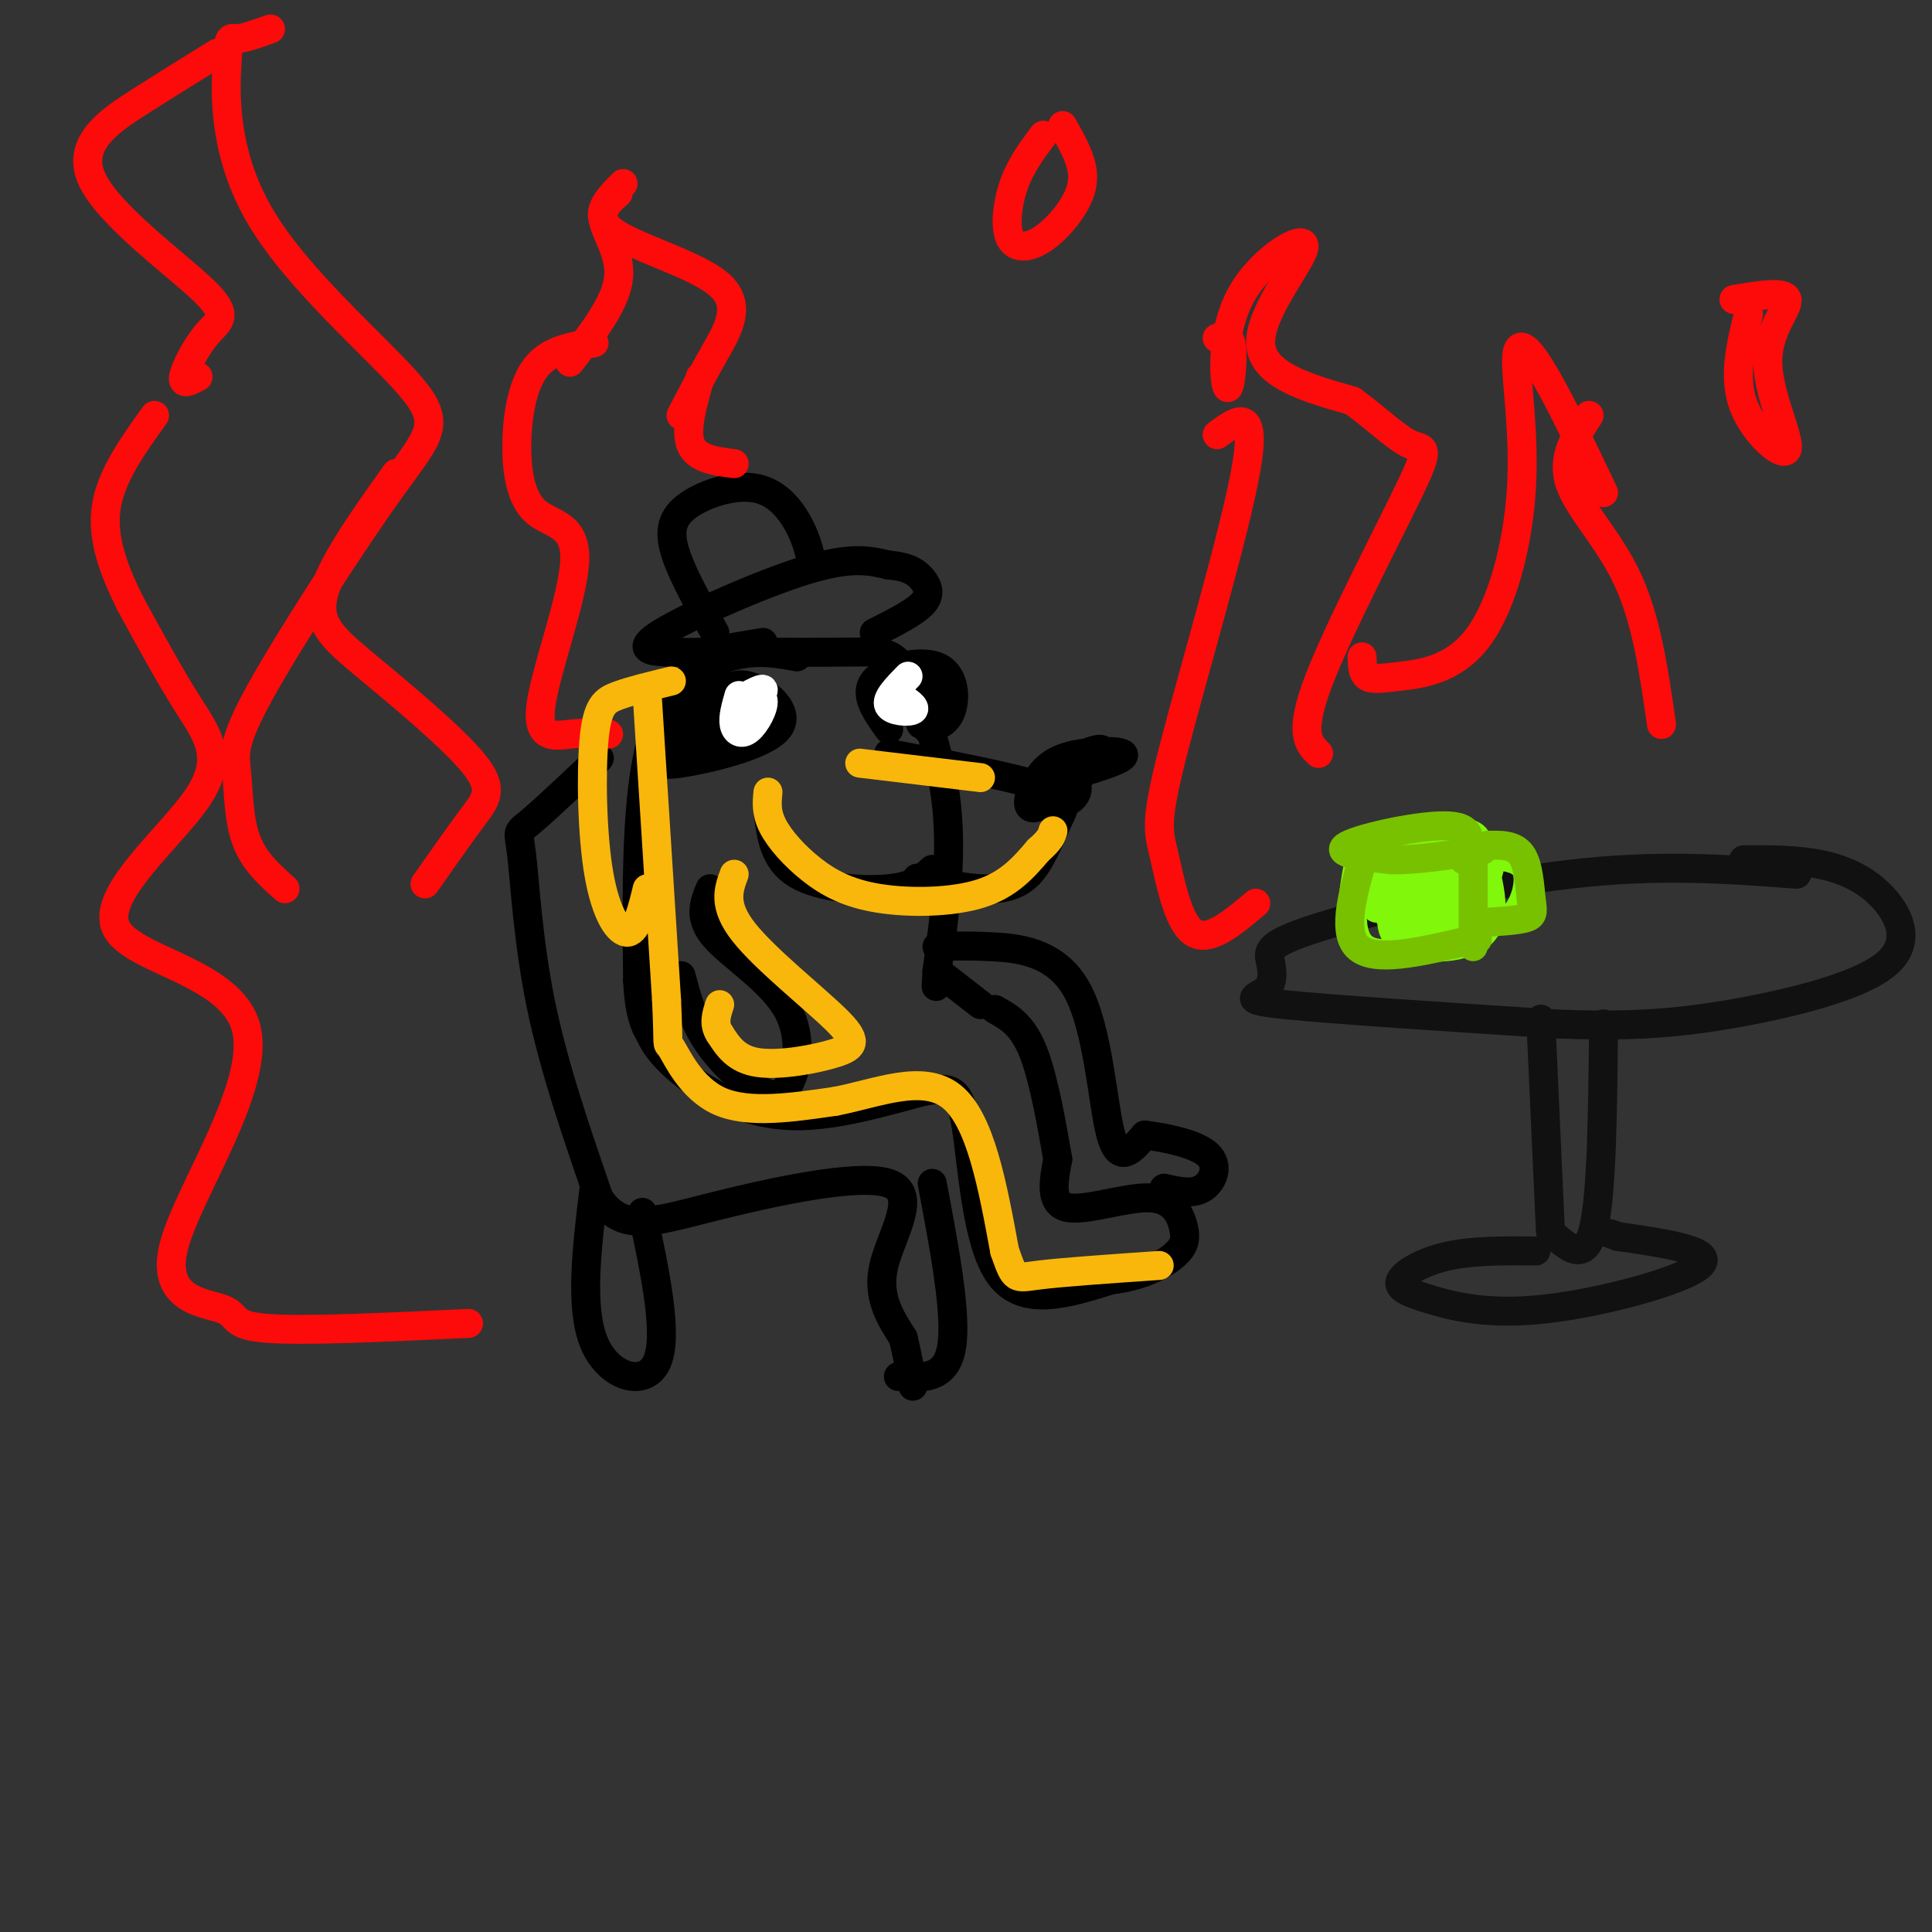 <svg viewBox='0 0 400 400' version='1.1' xmlns='http://www.w3.org/2000/svg' xmlns:xlink='http://www.w3.org/1999/xlink'><rect x="0" y="0" width="400" height="400" fill="#333333" stroke="none"/><g fill='none' stroke='#000000' stroke-width='6' stroke-linecap='round' stroke-linejoin='round'><path d='M165,136c-4.200,-0.778 -8.400,-1.556 -14,0c-5.600,1.556 -12.600,5.444 -16,17c-3.400,11.556 -3.200,30.778 -3,50'/><path d='M132,203c0.500,10.667 3.250,12.333 6,14'/><path d='M121,160c2.244,-2.175 4.488,-4.351 2,-2c-2.488,2.351 -9.708,9.228 -13,12c-3.292,2.772 -2.656,1.439 -2,7c0.656,5.561 1.330,18.018 4,31c2.670,12.982 7.335,26.491 12,40'/><path d='M124,248c4.794,7.167 10.780,5.086 23,2c12.220,-3.086 30.675,-7.177 37,-5c6.325,2.177 0.522,10.622 -1,17c-1.522,6.378 1.239,10.689 4,15'/><path d='M187,277c1.000,4.167 1.500,7.083 2,10'/><path d='M123,246c-1.511,12.378 -3.022,24.756 0,32c3.022,7.244 10.578,9.356 13,4c2.422,-5.356 -0.289,-18.178 -3,-31'/><path d='M186,285c4.917,0.333 9.833,0.667 11,-6c1.167,-6.667 -1.417,-20.333 -4,-34'/><path d='M135,205c-0.940,3.161 -1.881,6.321 0,10c1.881,3.679 6.583,7.875 12,11c5.417,3.125 11.548,5.179 19,5c7.452,-0.179 16.226,-2.589 25,-5'/><path d='M191,226c5.762,-1.024 7.667,-1.083 9,7c1.333,8.083 2.095,24.310 7,31c4.905,6.690 13.952,3.845 23,1'/><path d='M230,265c6.338,-0.728 10.685,-3.049 13,-5c2.315,-1.951 2.600,-3.533 2,-6c-0.600,-2.467 -2.085,-5.818 -7,-6c-4.915,-0.182 -13.262,2.805 -17,2c-3.738,-0.805 -2.869,-5.403 -2,-10'/><path d='M219,240c-1.067,-6.044 -2.733,-16.156 -5,-22c-2.267,-5.844 -5.133,-7.422 -8,-9'/><path d='M158,133c0.000,0.000 -6.000,1.000 -6,1'/><path d='M151,135c9.994,0.036 19.988,0.071 26,0c6.012,-0.071 8.042,-0.250 11,5c2.958,5.250 6.845,15.929 8,27c1.155,11.071 -0.423,22.536 -2,34'/><path d='M194,201c-0.333,5.667 -0.167,2.833 0,0'/><path d='M184,156c13.064,2.472 26.128,4.944 32,7c5.872,2.056 4.553,3.695 3,7c-1.553,3.305 -3.341,8.274 -6,11c-2.659,2.726 -6.188,3.207 -10,3c-3.812,-0.207 -7.906,-1.104 -12,-2'/><path d='M191,182c-2.000,-0.333 -1.000,-0.167 0,0'/><path d='M220,161c-2.029,-0.107 -4.057,-0.214 -4,1c0.057,1.214 2.201,3.748 4,4c1.799,0.252 3.254,-1.778 3,-3c-0.254,-1.222 -2.215,-1.635 -3,-1c-0.785,0.635 -0.392,2.317 0,4'/><path d='M193,180c-1.822,1.733 -3.644,3.467 -9,4c-5.356,0.533 -14.244,-0.133 -19,-3c-4.756,-2.867 -5.378,-7.933 -6,-13'/><path d='M148,151c-2.067,2.222 -4.133,4.444 -3,5c1.133,0.556 5.467,-0.556 6,-1c0.533,-0.444 -2.733,-0.222 -6,0'/><path d='M156,146c-2.658,-2.297 -5.315,-4.594 -8,-5c-2.685,-0.406 -5.396,1.078 -7,4c-1.604,2.922 -2.101,7.283 -3,10c-0.899,2.717 -2.200,3.790 3,3c5.200,-0.790 16.900,-3.443 20,-7c3.100,-3.557 -2.400,-8.016 -6,-9c-3.600,-0.984 -5.300,1.508 -7,4'/><path d='M184,151c-2.619,-3.643 -5.238,-7.286 -3,-10c2.238,-2.714 9.333,-4.500 13,-3c3.667,1.500 3.905,6.286 3,9c-0.905,2.714 -2.952,3.357 -5,4'/><path d='M191,146c-0.422,2.200 -0.844,4.400 0,4c0.844,-0.400 2.956,-3.400 3,-5c0.044,-1.600 -1.978,-1.800 -4,-2'/><path d='M147,135c-2.899,0.071 -5.798,0.143 -9,0c-3.202,-0.143 -6.708,-0.500 -1,-4c5.708,-3.500 20.631,-10.143 30,-13c9.369,-2.857 13.185,-1.929 17,-1'/><path d='M184,117c4.095,0.298 5.833,1.542 7,3c1.167,1.458 1.762,3.131 0,5c-1.762,1.869 -5.881,3.935 -10,6'/><path d='M168,116c-0.644,-2.522 -1.289,-5.043 -3,-8c-1.711,-2.957 -4.490,-6.349 -9,-7c-4.510,-0.651 -10.753,1.440 -14,4c-3.247,2.560 -3.499,5.589 -2,10c1.499,4.411 4.750,10.206 8,16'/><path d='M147,184c-1.232,3.006 -2.464,6.012 1,10c3.464,3.988 11.625,8.958 15,15c3.375,6.042 1.964,13.155 0,16c-1.964,2.845 -4.482,1.423 -7,0'/><path d='M156,225c-3.089,-1.644 -7.311,-5.756 -10,-10c-2.689,-4.244 -3.844,-8.622 -5,-13'/><path d='M194,201c0.000,0.000 9.000,7.000 9,7'/><path d='M194,196c2.780,-0.125 5.560,-0.250 11,0c5.440,0.250 13.542,0.875 18,9c4.458,8.125 5.274,23.750 7,30c1.726,6.250 4.363,3.125 7,0'/><path d='M237,235c3.988,0.488 10.458,1.708 13,4c2.542,2.292 1.155,5.655 -1,7c-2.155,1.345 -5.077,0.673 -8,0'/><path d='M224,157c-5.907,2.628 -11.814,5.256 -9,5c2.814,-0.256 14.351,-3.397 17,-5c2.649,-1.603 -3.588,-1.667 -8,-1c-4.412,0.667 -6.997,2.065 -9,5c-2.003,2.935 -3.424,7.405 0,6c3.424,-1.405 11.693,-8.687 13,-11c1.307,-2.313 -4.346,0.344 -10,3'/><path d='M218,159c-1.667,1.667 -0.833,4.333 0,7'/><path d='M146,143c-0.173,-2.248 -0.347,-4.497 -2,-2c-1.653,2.497 -4.786,9.739 -4,12c0.786,2.261 5.491,-0.458 7,-3c1.509,-2.542 -0.179,-4.908 -2,-5c-1.821,-0.092 -3.777,2.089 -4,4c-0.223,1.911 1.286,3.553 3,3c1.714,-0.553 3.633,-3.301 3,-4c-0.633,-0.699 -3.816,0.650 -7,2'/></g>
<g fill='none' stroke='#FFFFFF' stroke-width='6' stroke-linecap='round' stroke-linejoin='round'><path d='M153,144c-0.644,2.250 -1.289,4.500 -1,6c0.289,1.500 1.511,2.249 3,1c1.489,-1.249 3.244,-4.495 3,-6c-0.244,-1.505 -2.488,-1.269 -4,0c-1.512,1.269 -2.292,3.573 -1,3c1.292,-0.573 4.655,-4.021 5,-5c0.345,-0.979 -2.327,0.510 -5,2'/><path d='M153,145c-0.500,0.500 0.750,0.750 2,1'/><path d='M188,140c-2.311,2.356 -4.622,4.711 -4,6c0.622,1.289 4.178,1.511 5,1c0.822,-0.511 -1.089,-1.756 -3,-3'/></g>
<g fill='none' stroke='#111111' stroke-width='6' stroke-linecap='round' stroke-linejoin='round'><path d='M372,181c-14.286,-1.077 -28.573,-2.155 -47,0c-18.427,2.155 -40.996,7.541 -52,11c-11.004,3.459 -10.444,4.989 -10,7c0.444,2.011 0.774,4.503 -1,6c-1.774,1.497 -5.650,1.999 4,3c9.650,1.001 32.825,2.500 56,4'/><path d='M322,212c14.917,0.574 24.210,0.010 36,-2c11.790,-2.010 26.078,-5.467 32,-10c5.922,-4.533 3.479,-10.144 0,-14c-3.479,-3.856 -7.994,-5.959 -13,-7c-5.006,-1.041 -10.503,-1.021 -16,-1'/><path d='M319,211c0.000,0.000 2.000,44.000 2,44'/><path d='M332,212c-0.167,17.333 -0.333,34.667 -2,42c-1.667,7.333 -4.833,4.667 -8,2'/><path d='M318,259c-6.412,-0.055 -12.825,-0.110 -18,1c-5.175,1.110 -9.113,3.386 -10,5c-0.887,1.614 1.278,2.567 6,4c4.722,1.433 12.002,3.347 24,2c11.998,-1.347 28.714,-5.956 32,-9c3.286,-3.044 -6.857,-4.522 -17,-6'/><path d='M335,256c-2.833,-1.000 -1.417,-0.500 0,0'/></g>
<g fill='none' stroke='#FD0A0A' stroke-width='6' stroke-linecap='round' stroke-linejoin='round'><path d='M97,274c-17.226,0.815 -34.452,1.630 -42,1c-7.548,-0.630 -5.417,-2.703 -9,-4c-3.583,-1.297 -12.879,-1.816 -10,-13c2.879,-11.184 17.935,-33.033 15,-45c-2.935,-11.967 -23.859,-14.053 -27,-21c-3.141,-6.947 11.500,-18.755 17,-27c5.500,-8.245 1.857,-12.927 -2,-19c-3.857,-6.073 -7.929,-13.536 -12,-21'/><path d='M27,125c-3.422,-6.867 -5.978,-13.533 -5,-20c0.978,-6.467 5.489,-12.733 10,-19'/><path d='M41,78c-1.663,0.903 -3.326,1.806 -3,0c0.326,-1.806 2.643,-6.321 5,-9c2.357,-2.679 4.756,-3.522 -1,-9c-5.756,-5.478 -19.665,-15.590 -23,-23c-3.335,-7.410 3.904,-12.117 10,-16c6.096,-3.883 11.048,-6.941 16,-10'/><path d='M56,6c-2.765,0.989 -5.531,1.978 -7,2c-1.469,0.022 -1.642,-0.922 -2,5c-0.358,5.922 -0.902,18.712 7,32c7.902,13.288 24.248,27.076 31,35c6.752,7.924 3.909,9.985 -4,21c-7.909,11.015 -20.883,30.983 -27,42c-6.117,11.017 -5.378,13.081 -5,17c0.378,3.919 0.394,9.691 2,14c1.606,4.309 4.803,7.154 8,10'/><path d='M82,98c-6.708,9.408 -13.416,18.817 -15,25c-1.584,6.183 1.957,9.142 9,15c7.043,5.858 17.589,14.616 22,20c4.411,5.384 2.689,7.396 0,11c-2.689,3.604 -6.344,8.802 -10,14'/><path d='M126,152c-2.434,-0.171 -4.868,-0.343 -8,0c-3.132,0.343 -6.963,1.200 -6,-6c0.963,-7.200 6.719,-22.457 7,-30c0.281,-7.543 -4.914,-7.372 -8,-10c-3.086,-2.628 -4.061,-8.054 -4,-14c0.061,-5.946 1.160,-12.413 4,-16c2.840,-3.587 7.420,-4.293 12,-5'/><path d='M128,40c-1.822,1.578 -3.644,3.156 -3,6c0.644,2.844 3.756,6.956 3,12c-0.756,5.044 -5.378,11.022 -10,17'/><path d='M129,38c-3.321,3.321 -6.643,6.643 -2,10c4.643,3.357 17.250,6.750 22,11c4.750,4.250 1.643,9.357 -1,14c-2.643,4.643 -4.821,8.821 -7,13'/><path d='M145,78c-1.583,5.500 -3.167,11.000 -2,14c1.167,3.000 5.083,3.500 9,4'/><path d='M260,187c-4.884,4.132 -9.767,8.265 -13,6c-3.233,-2.265 -4.815,-10.927 -6,-16c-1.185,-5.073 -1.973,-6.558 2,-22c3.973,-15.442 12.707,-44.841 15,-58c2.293,-13.159 -1.853,-10.080 -6,-7'/><path d='M252,70c1.339,-0.518 2.679,-1.037 3,2c0.321,3.037 -0.375,9.629 -1,8c-0.625,-1.629 -1.178,-11.478 3,-19c4.178,-7.522 13.086,-12.718 13,-10c-0.086,2.718 -9.168,13.348 -9,20c0.168,6.652 9.584,9.326 19,12'/><path d='M280,83c5.354,3.939 9.239,7.788 12,9c2.761,1.212 4.397,-0.212 0,9c-4.397,9.212 -14.828,29.061 -19,40c-4.172,10.939 -2.086,12.970 0,15'/><path d='M282,136c0.038,1.642 0.076,3.283 1,4c0.924,0.717 2.734,0.509 7,0c4.266,-0.509 10.988,-1.319 16,-8c5.012,-6.681 8.312,-19.234 9,-31c0.688,-11.766 -1.238,-22.745 -1,-27c0.238,-4.255 2.639,-1.787 6,4c3.361,5.787 7.680,14.894 12,24'/><path d='M329,86c-2.867,4.356 -5.733,8.711 -4,14c1.733,5.289 8.067,11.511 12,20c3.933,8.489 5.467,19.244 7,30'/><path d='M362,65c-1.612,6.569 -3.225,13.139 -1,19c2.225,5.861 8.287,11.014 9,9c0.713,-2.014 -3.923,-11.196 -4,-18c-0.077,-6.804 4.407,-11.230 4,-13c-0.407,-1.770 -5.703,-0.885 -11,0'/><path d='M216,28c-2.291,3.055 -4.583,6.109 -6,10c-1.417,3.891 -1.960,8.617 -1,11c0.960,2.383 3.422,2.422 6,1c2.578,-1.422 5.271,-4.306 7,-7c1.729,-2.694 2.494,-5.198 2,-8c-0.494,-2.802 -2.247,-5.901 -4,-9'/></g>
<g fill='none' stroke='#80F70B' stroke-width='6' stroke-linecap='round' stroke-linejoin='round'><path d='M296,173c0.000,0.000 1.000,-1.000 1,-1'/><path d='M299,172c-9.006,1.173 -18.012,2.345 -16,3c2.012,0.655 15.042,0.792 20,0c4.958,-0.792 1.845,-2.512 -1,-3c-2.845,-0.488 -5.423,0.256 -8,1'/><path d='M282,175c-1.750,8.917 -3.500,17.833 0,21c3.500,3.167 12.250,0.583 21,-2'/><path d='M303,194c3.167,-3.333 0.583,-10.667 -2,-18'/><path d='M301,175c-8.236,6.815 -16.472,13.630 -16,13c0.472,-0.630 9.651,-8.705 11,-12c1.349,-3.295 -5.133,-1.811 -8,2c-2.867,3.811 -2.118,9.949 0,12c2.118,2.051 5.605,0.015 7,-3c1.395,-3.015 0.697,-7.007 0,-11'/><path d='M295,176c-0.751,0.010 -2.629,5.534 -3,9c-0.371,3.466 0.765,4.872 3,5c2.235,0.128 5.571,-1.022 7,-4c1.429,-2.978 0.952,-7.784 0,-6c-0.952,1.784 -2.379,10.158 -1,11c1.379,0.842 5.566,-5.846 7,-10c1.434,-4.154 0.117,-5.772 -3,-6c-3.117,-0.228 -8.033,0.935 -11,4c-2.967,3.065 -3.983,8.033 -5,13'/><path d='M289,192c0.937,2.188 5.780,1.159 8,-1c2.220,-2.159 1.816,-5.449 1,-8c-0.816,-2.551 -2.043,-4.364 -4,-2c-1.957,2.364 -4.642,8.906 -5,10c-0.358,1.094 1.612,-3.259 3,-4c1.388,-0.741 2.194,2.129 3,5'/><path d='M306,175c2.156,7.178 4.311,14.356 1,18c-3.311,3.644 -12.089,3.756 -16,2c-3.911,-1.756 -2.956,-5.378 -2,-9'/><path d='M289,186c-0.333,-1.500 -0.167,-0.750 0,0'/><path d='M308,177c3.467,0.289 6.933,0.578 8,3c1.067,2.422 -0.267,6.978 -2,9c-1.733,2.022 -3.867,1.511 -6,1'/></g>
<g fill='none' stroke='#78C101' stroke-width='6' stroke-linecap='round' stroke-linejoin='round'><path d='M283,175c-2.667,8.833 -5.333,17.667 -2,21c3.333,3.333 12.667,1.167 22,-1'/><path d='M303,195c4.000,-0.333 3.000,-0.667 2,-1'/><path d='M305,179c0.000,0.000 0.000,17.000 0,17'/><path d='M308,175c2.756,-0.060 5.512,-0.119 7,2c1.488,2.119 1.708,6.417 2,9c0.292,2.583 0.655,3.452 -1,4c-1.655,0.548 -5.327,0.774 -9,1'/><path d='M303,178c1.267,-3.333 2.533,-6.667 -3,-7c-5.533,-0.333 -17.867,2.333 -21,4c-3.133,1.667 2.933,2.333 9,3'/><path d='M288,178c4.667,0.167 11.833,-0.917 19,-2'/></g>
<g fill='none' stroke='#F9B70B' stroke-width='6' stroke-linecap='round' stroke-linejoin='round'><path d='M139,141c-4.094,0.987 -8.188,1.974 -11,3c-2.812,1.026 -4.341,2.089 -5,9c-0.659,6.911 -0.447,19.668 1,28c1.447,8.332 4.128,12.238 6,12c1.872,-0.238 2.936,-4.619 4,-9'/><path d='M134,144c0.000,0.000 4.000,63.000 4,63'/><path d='M138,207c0.536,11.357 -0.125,8.250 1,10c1.125,1.750 4.036,8.357 10,11c5.964,2.643 14.982,1.321 24,0'/><path d='M173,228c8.578,-1.644 18.022,-5.756 24,-1c5.978,4.756 8.489,18.378 11,32'/><path d='M208,259c2.156,6.178 2.044,5.622 7,5c4.956,-0.622 14.978,-1.311 25,-2'/><path d='M152,181c-1.191,3.220 -2.383,6.440 2,12c4.383,5.560 14.340,13.459 19,18c4.660,4.541 4.024,5.722 0,7c-4.024,1.278 -11.435,2.651 -16,2c-4.565,-0.651 -6.282,-3.325 -8,-6'/><path d='M149,214c-1.333,-2.000 -0.667,-4.000 0,-6'/><path d='M159,164c-0.207,2.115 -0.415,4.230 1,7c1.415,2.770 4.451,6.196 8,9c3.549,2.804 7.609,4.986 14,6c6.391,1.014 15.112,0.861 21,-1c5.888,-1.861 8.944,-5.431 12,-9'/><path d='M215,176c2.500,-2.167 2.750,-3.083 3,-4'/><path d='M203,161c0.000,0.000 -25.000,-3.000 -25,-3'/></g>
</svg>